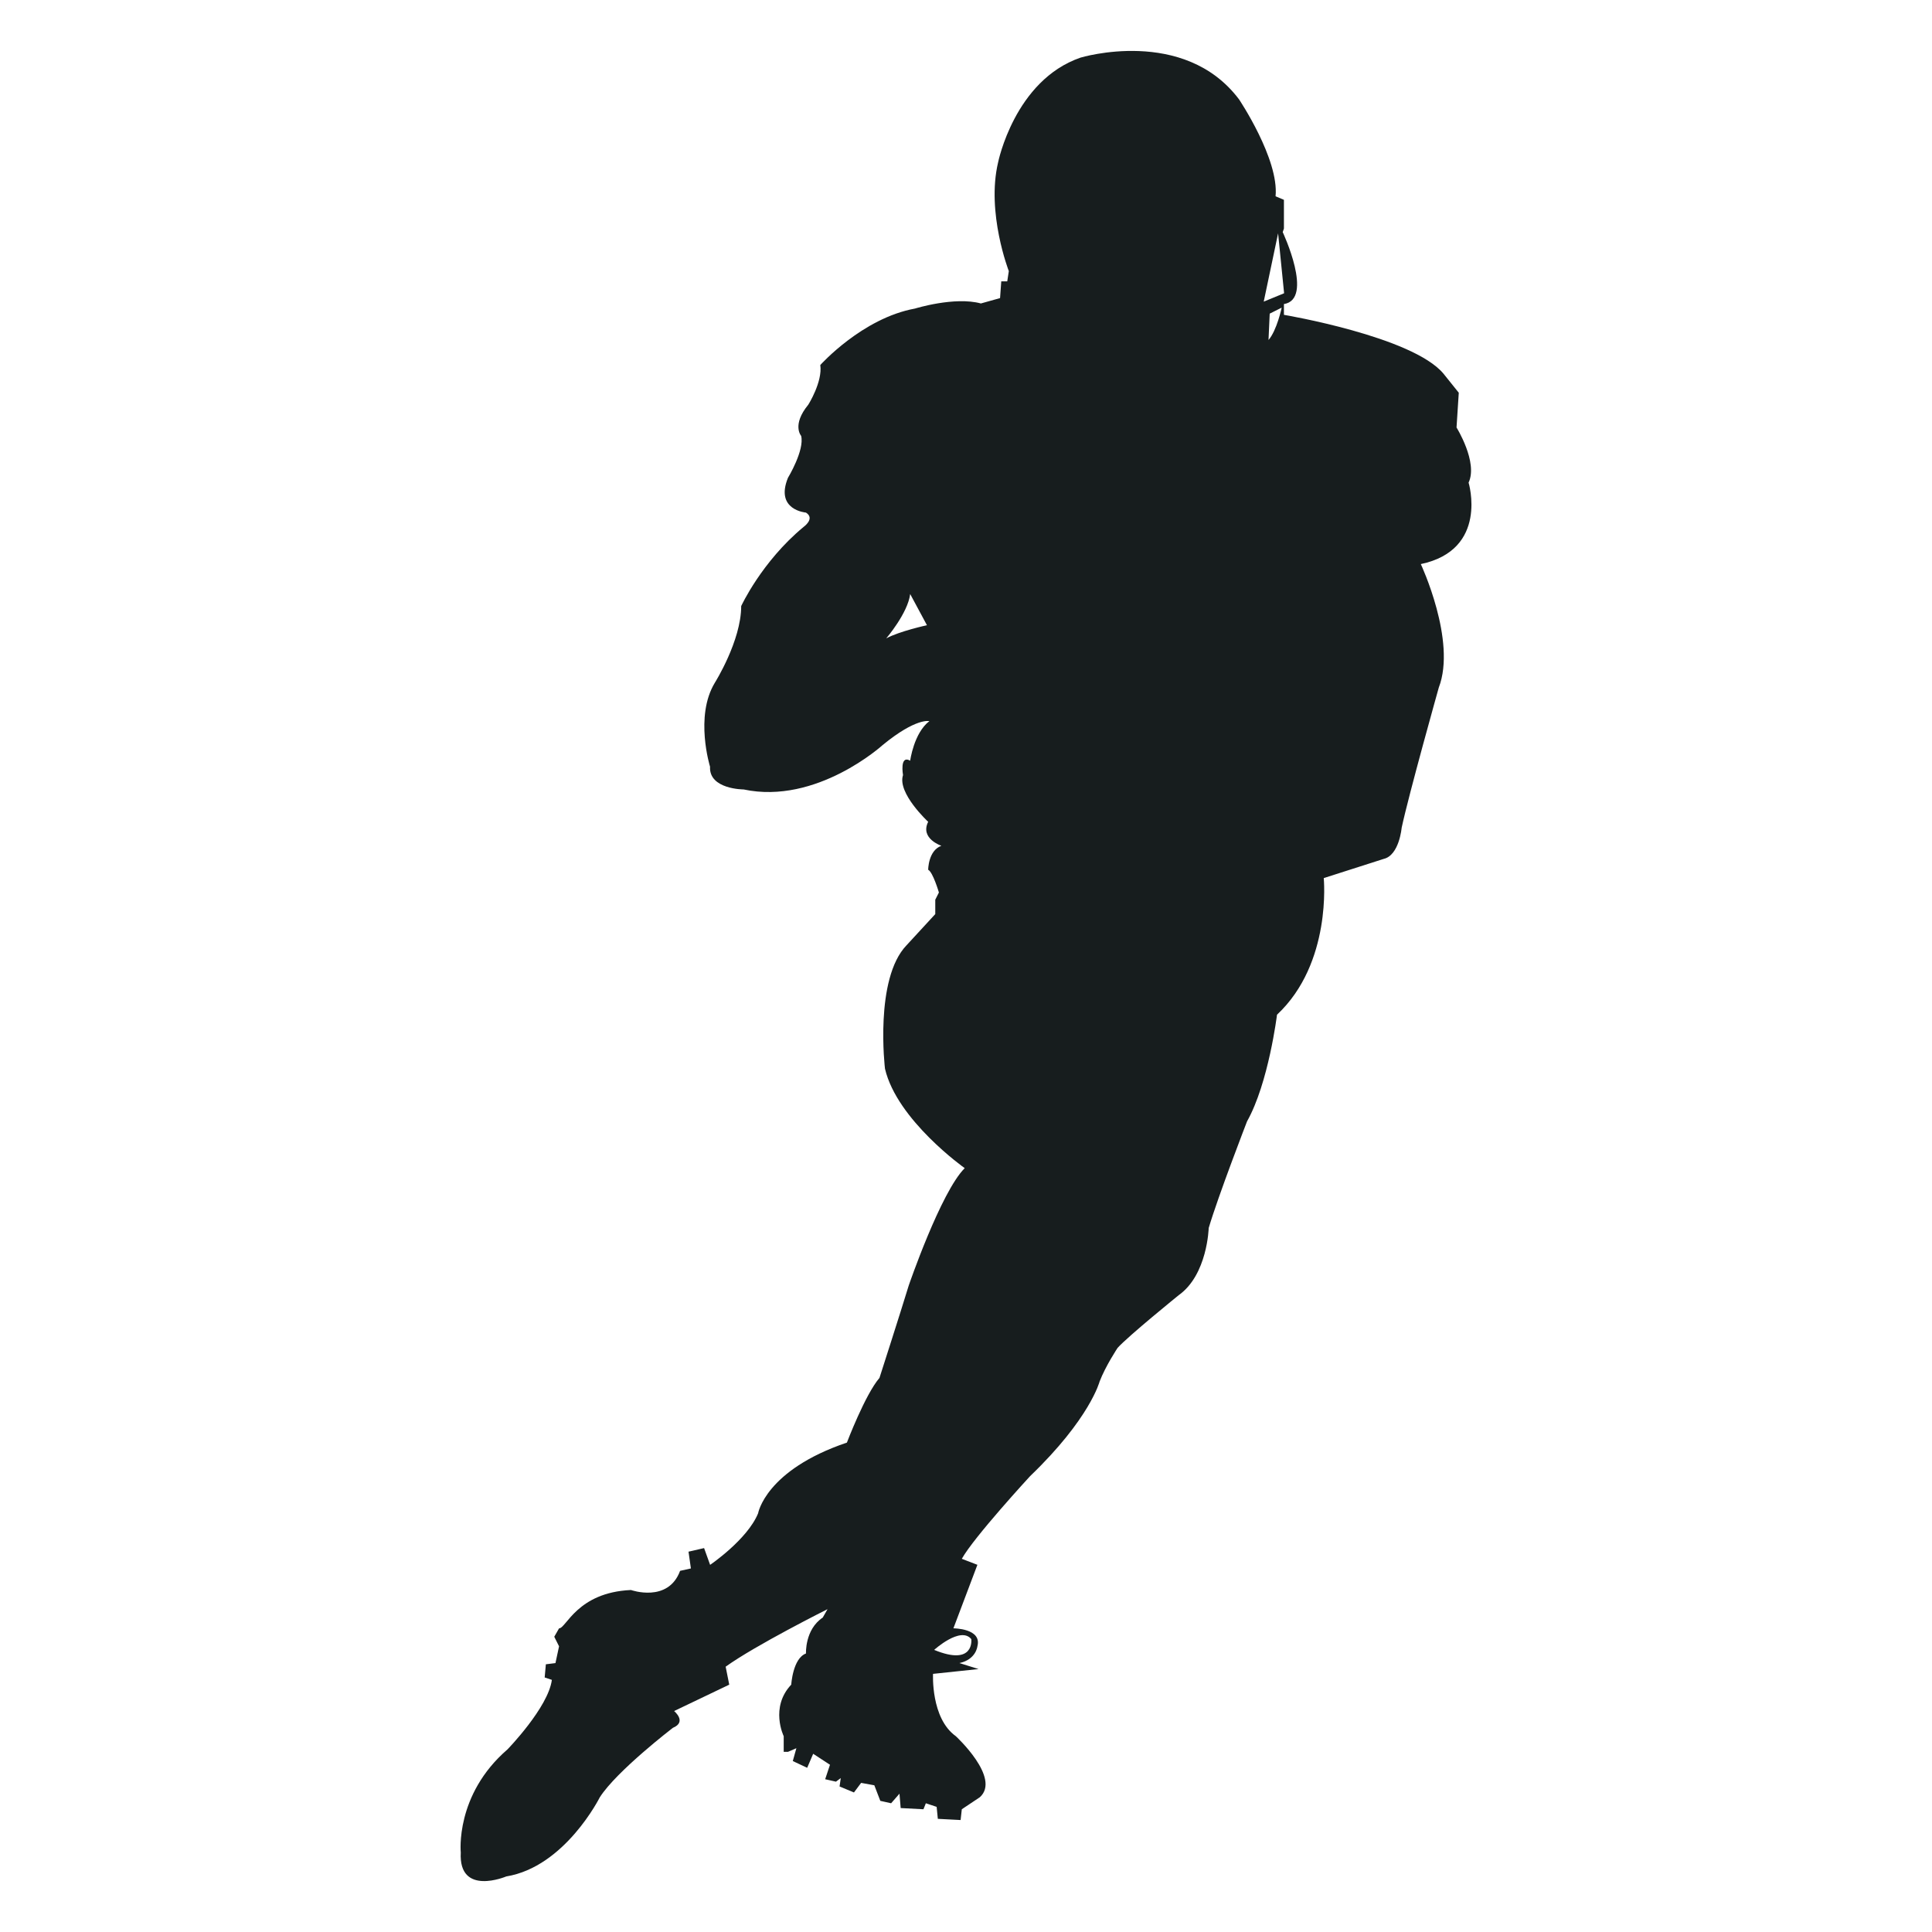 <?xml version="1.0" encoding="utf-8"?>
<!-- Generator: Adobe Illustrator 22.1.0, SVG Export Plug-In . SVG Version: 6.00 Build 0)  -->
<svg version="1.1" xmlns="http://www.w3.org/2000/svg" xmlns:xlink="http://www.w3.org/1999/xlink" x="0px" y="0px"
	 viewBox="22.366 337.079 100 100" enable-background="new 22.366 337.079 100 100" xml:space="preserve">
<g id="background">
	<g id="XMLID_8_">
		<path id="XMLID_9_" fill="#171D1E" d="M98.38,362.059c0.496-1.054-0.624-2.853-0.624-2.853l0.116-1.799l-0.796-0.992
			c-1.613-1.923-8.254-3.04-8.254-3.04v-0.558c1.569-0.249-0.063-3.723-0.063-3.723l0.063-0.186v-0.249v-0.184v-1.053l-0.433-0.183
			c0.187-1.923-1.891-5.018-1.891-5.018c-2.852-3.784-8.206-2.159-8.206-2.159c-3.412,1.178-4.264,5.42-4.264,5.42
			c-0.62,2.605,0.554,5.63,0.554,5.63l-0.081,0.529h-0.31l-0.062,0.867l-0.992,0.278c-1.364-0.372-3.412,0.264-3.412,0.264
			c-2.729,0.496-4.901,2.923-4.901,2.923c0.125,0.868-0.62,2.051-0.62,2.051c-0.868,1.055-0.371,1.615-0.371,1.615
			c0.184,0.744-0.683,2.172-0.683,2.172c-0.682,1.675,0.931,1.799,0.931,1.799c0.495,0.31-0.125,0.745-0.125,0.745
			c-2.171,1.798-3.226,4.094-3.226,4.094c0,1.799-1.365,3.97-1.365,3.97c-1.055,1.737-0.248,4.342-0.248,4.342
			c-0.062,1.179,1.737,1.179,1.737,1.179c3.783,0.807,7.195-2.295,7.195-2.295c1.737-1.427,2.42-1.241,2.42-1.241
			c-0.806,0.621-0.992,2.047-0.992,2.047c-0.559-0.31-0.371,0.745-0.371,0.745c-0.311,0.93,1.302,2.419,1.302,2.419
			c-0.435,0.869,0.683,1.241,0.683,1.241c-0.683,0.248-0.683,1.241-0.683,1.241c0.248,0.124,0.555,1.178,0.555,1.178l-0.188,0.372
			v0.745l-1.486,1.613c-1.675,1.737-1.117,6.389-1.117,6.389c0.622,2.667,4.127,5.148,4.127,5.148
			c-1.242,1.241-2.899,6.079-2.899,6.079c-0.435,1.427-1.513,4.777-1.513,4.777c-0.744,0.868-1.686,3.349-1.686,3.349
			c-4.219,1.427-4.596,3.66-4.596,3.66c-0.559,1.364-2.484,2.668-2.484,2.668l-0.312-0.868l-0.806,0.186l0.123,0.868l-0.559,0.124
			c-0.62,1.675-2.543,0.992-2.543,0.992c-2.791,0.125-3.35,1.985-3.722,1.985l-0.248,0.434l0.248,0.496l-0.186,0.868l-0.497,0.062
			l-0.061,0.682l0.372,0.124c-0.186,1.427-2.296,3.598-2.296,3.598c-2.729,2.357-2.419,5.335-2.419,5.335
			c-0.125,2.295,2.357,1.241,2.357,1.241c3.04-0.497,4.838-4.094,4.838-4.094c0.87-1.365,3.785-3.598,3.785-3.598
			c0.745-0.31,0.062-0.868,0.062-0.868l2.854-1.366l-0.186-0.93c1.551-1.116,5.273-2.977,5.273-2.977l-0.247,0.434
			c-0.932,0.62-0.868,1.86-0.868,1.86c-0.683,0.249-0.763,1.612-0.763,1.612c-1.116,1.18-0.39,2.668-0.39,2.668v0.81h0.222
			l0.434-0.188l-0.186,0.665l0.745,0.349l0.31-0.725l0.87,0.568l-0.249,0.749l0.558,0.126l0.249-0.186l-0.062,0.435l0.745,0.31
			l0.371-0.496l0.683,0.124l0.31,0.806l0.559,0.125l0.433-0.496l0.062,0.744l1.179,0.062l0.124-0.31l0.559,0.186l0.061,0.62
			l1.179,0.062l0.062-0.558l0.93-0.62c1.116-0.993-1.241-3.163-1.241-3.163c-1.302-0.931-1.178-3.225-1.178-3.225l2.357-0.249
			l-0.992-0.31c0.867-0.186,0.931-0.868,0.931-0.868c0.248-0.93-1.242-0.93-1.242-0.93l1.242-3.288l-0.807-0.31
			c0.62-1.117,3.536-4.28,3.536-4.28c3.102-2.978,3.598-4.901,3.598-4.901c0.31-0.806,0.93-1.737,0.93-1.737
			c0.559-0.62,3.164-2.729,3.164-2.729c1.488-1.055,1.551-3.474,1.551-3.474c0.496-1.675,1.985-5.521,1.985-5.521
			c1.116-1.985,1.551-5.521,1.551-5.521c2.854-2.668,2.419-7.071,2.419-7.071l3.102-0.993c0.807-0.186,0.931-1.613,0.931-1.613
			c0.372-1.737,1.922-7.257,1.922-7.257c0.931-2.42-0.931-6.39-0.931-6.39C99.436,365.533,98.38,362.059,98.38,362.059z
			 M68.237,370.122c0,0,1.116-1.303,1.24-2.295l0.868,1.613C70.345,369.44,68.918,369.751,68.237,370.122z M72.64,421.919
			c0,0,0.186,1.427-1.922,0.558C70.718,422.477,72.083,421.237,72.64,421.919z M88.024,354.677l0.062-1.364l0.62-0.311
			C88.706,353.002,88.458,354.18,88.024,354.677z M87.776,352.692l0.744-3.536l0.311,3.102L87.776,352.692z"/>
	</g>
</g>
<g id="pattern-1">
</g>
<g id="pattern-2_1_">
</g>
</svg>
